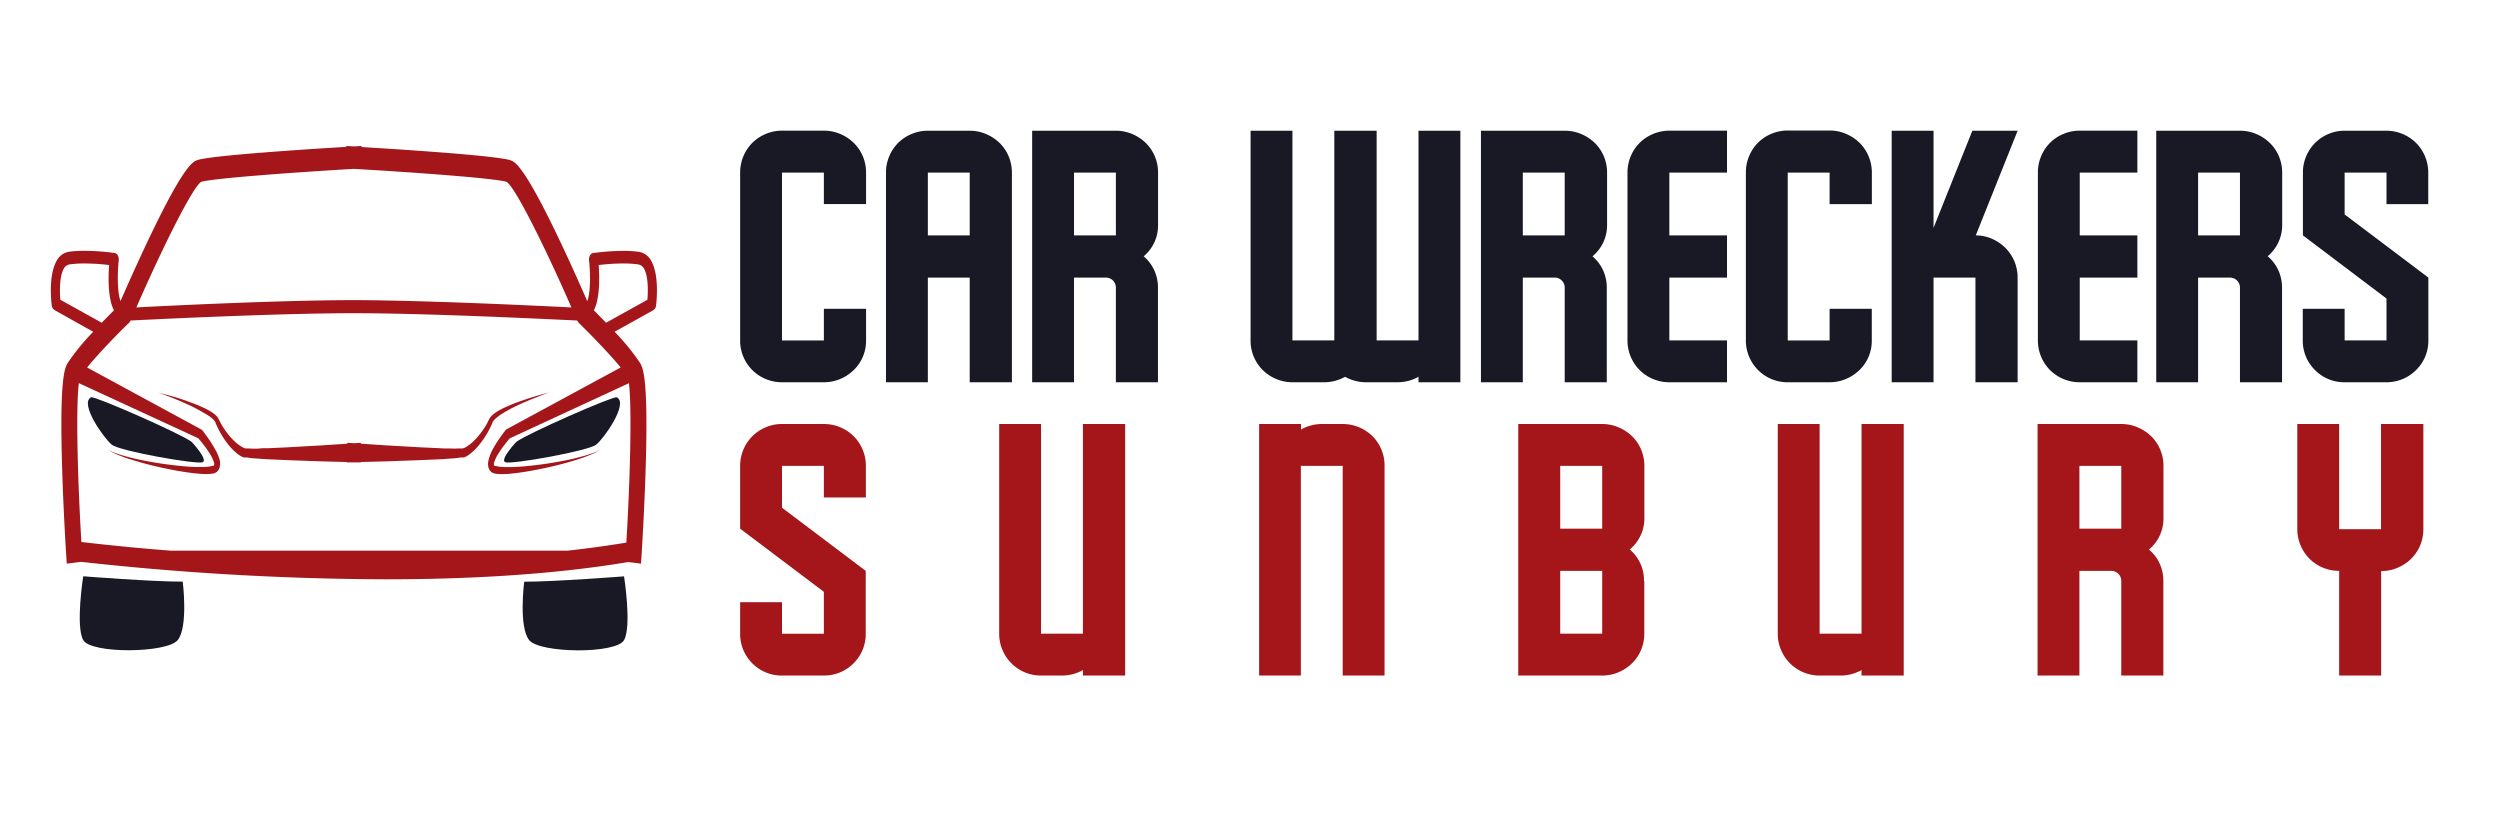 <svg id="Layer_1" data-name="Layer 1" xmlns="http://www.w3.org/2000/svg" viewBox="0 0 685 230"><defs><style>.cls-1{fill:#181925;}.cls-2{fill:#a4161a;}</style></defs><path class="cls-1" d="M237.3,84.62v8.65a11.1,11.1,0,0,1-3.38,8.13,12,12,0,0,1-3.71,2.45,11.5,11.5,0,0,1-4.47.89H214.27a11.47,11.47,0,0,1-4.47-.89,11.31,11.31,0,0,1-3.66-2.45,11.47,11.47,0,0,1-2.45-3.62,11.34,11.34,0,0,1-.89-4.51v-46a11.51,11.51,0,0,1,3.34-8.13,11.58,11.58,0,0,1,8.13-3.34h11.47a11.33,11.33,0,0,1,4.47.9,12,12,0,0,1,3.71,2.44,11.33,11.33,0,0,1,3.38,8.13v8.65H225.74V47.29H214.27v46h11.47V84.62Z"/><path class="cls-1" d="M277.26,47.29v57.45H265.7V76.06H254.23v28.68H242.76V47.29a11.28,11.28,0,0,1,.89-4.46,11.17,11.17,0,0,1,6.11-6.11,11.3,11.3,0,0,1,4.47-.9H265.7a11.28,11.28,0,0,1,4.46.9,12,12,0,0,1,3.72,2.44,11.25,11.25,0,0,1,2.49,3.67A11.45,11.45,0,0,1,277.26,47.29ZM265.7,64.5V47.29H254.23V64.5Z"/><path class="cls-1" d="M313.37,70.23a11.07,11.07,0,0,1,2.91,3.86,11.33,11.33,0,0,1,1,4.79v25.86H305.75V78.88a2.74,2.74,0,0,0-2.82-2.82h-8.65v28.68H282.81V35.82h22.94a11.3,11.3,0,0,1,4.47.9,12,12,0,0,1,3.71,2.44,11.33,11.33,0,0,1,3.38,8.13V61.68a11.05,11.05,0,0,1-3.94,8.55Zm-7.62-5.73V47.29H294.28V64.5Z"/><path class="cls-1" d="M400.14,35.82v68.92H388.67v-1.5a11.71,11.71,0,0,1-5.73,1.5h-8.65a11.74,11.74,0,0,1-5.74-1.5,11.73,11.73,0,0,1-5.73,1.5h-8.65a11.47,11.47,0,0,1-4.47-.89A11.31,11.31,0,0,1,346,101.4a11.47,11.47,0,0,1-2.45-3.62,11.17,11.17,0,0,1-.89-4.51V35.82h11.47V93.27h11.47V35.82H377.2V93.27h11.47V35.82Z"/><path class="cls-1" d="M436.34,70.23a11.1,11.1,0,0,1,2.92,3.86,11.49,11.49,0,0,1,1,4.79v25.86H428.73V78.88a2.74,2.74,0,0,0-2.83-2.82h-8.65v28.68H405.78V35.82h23a11.28,11.28,0,0,1,4.46.9,12,12,0,0,1,3.72,2.44,11.25,11.25,0,0,1,2.49,3.67,11.45,11.45,0,0,1,.89,4.46V61.68a11,11,0,0,1-4,8.55Zm-7.61-5.73V47.29H417.25V64.5Z"/><path class="cls-1" d="M473.2,93.27v11.47H457.4a11.42,11.42,0,0,1-4.46-.89,11.31,11.31,0,0,1-6.12-6.11,11.47,11.47,0,0,1-.89-4.47v-46a11.51,11.51,0,0,1,3.34-8.13,11.63,11.63,0,0,1,8.13-3.34h15.8V47.29H457.4V64.5h15.8V76.06H457.4V93.27h15.8Z"/><path class="cls-1" d="M512.87,84.62v8.65a11.1,11.1,0,0,1-3.38,8.13,12,12,0,0,1-3.72,2.45,11.45,11.45,0,0,1-4.46.89H489.84a11.41,11.41,0,0,1-10.58-7,11.17,11.17,0,0,1-.89-4.51v-46a11.28,11.28,0,0,1,.89-4.46,11.17,11.17,0,0,1,6.11-6.11,11.3,11.3,0,0,1,4.47-.9h11.47a11.28,11.28,0,0,1,4.46.9,12,12,0,0,1,3.72,2.44A11.25,11.25,0,0,1,512,42.83a11.45,11.45,0,0,1,.89,4.46v8.65H501.31V47.29H489.84v46h11.47V84.62Z"/><path class="cls-1" d="M541.36,64.5a10.83,10.83,0,0,1,4.47.94,12.1,12.1,0,0,1,3.66,2.49,11.51,11.51,0,0,1,3.34,8.13v28.68H541.27V76.06H529.79v28.68H518.32V35.82h11.47V62.43l10.63-26.61h12.41Z"/><path class="cls-1" d="M585.64,93.27v11.47H569.85a11.51,11.51,0,0,1-8.14-3.34,11.51,11.51,0,0,1-3.33-8.13v-46a11.28,11.28,0,0,1,.89-4.46,11.17,11.17,0,0,1,6.11-6.11,11.3,11.3,0,0,1,4.47-.9h15.79V47.29H569.85V64.5h15.79V76.06H569.85V93.27h15.79Z"/><path class="cls-1" d="M621.37,70.23a11.07,11.07,0,0,1,2.91,3.86,11.34,11.34,0,0,1,1,4.79v25.86H613.75V78.88a2.74,2.74,0,0,0-2.82-2.82h-8.65v28.68H590.81V35.82h22.94a11.3,11.3,0,0,1,4.47.9,11.84,11.84,0,0,1,3.71,2.44,11,11,0,0,1,2.49,3.67,11.28,11.28,0,0,1,.9,4.46V61.68a11.1,11.1,0,0,1-4,8.55Zm-7.62-5.73V47.29H602.28V64.5Z"/><path class="cls-1" d="M653.9,81.8,631,64.5V47.29a11.28,11.28,0,0,1,.89-4.46,11.35,11.35,0,0,1,6.07-6.11,11.14,11.14,0,0,1,4.51-.9H653.9A11.58,11.58,0,0,1,662,39.16a11.51,11.51,0,0,1,3.34,8.13v8.65H653.9V47.29H642.43V58.76l22.94,17.3V93.27a11.34,11.34,0,0,1-.89,4.51A11.47,11.47,0,0,1,662,101.4a11.31,11.31,0,0,1-3.66,2.45,11.5,11.5,0,0,1-4.47.89H642.43a11.31,11.31,0,0,1-4.51-.89,11.55,11.55,0,0,1-6.07-6.07,11.17,11.17,0,0,1-.89-4.51V84.62h11.47v8.65H653.9Z"/><path class="cls-2" d="M225.74,162.16l-22.94-17.3V127.65a11.41,11.41,0,0,1,7-10.57,11.14,11.14,0,0,1,4.51-.9h11.47a11.58,11.58,0,0,1,8.13,3.34,11.51,11.51,0,0,1,3.34,8.13v8.65H225.74v-8.65H214.27v11.47l22.94,17.3v17.21a11.34,11.34,0,0,1-.89,4.51,11.47,11.47,0,0,1-2.45,3.62,11.31,11.31,0,0,1-3.66,2.45,11.5,11.5,0,0,1-4.47.89H214.27a11.31,11.31,0,0,1-4.51-.89,11.55,11.55,0,0,1-6.07-6.07,11.34,11.34,0,0,1-.89-4.51V165h11.47v8.65h11.47Z"/><path class="cls-2" d="M308.29,116.18V185.1H296.72v-1.5a11.71,11.71,0,0,1-5.73,1.5h-5.74a11.41,11.41,0,0,1-10.57-7,11.18,11.18,0,0,1-.9-4.51V116.18h11.47v57.45h11.47V116.18Z"/><path class="cls-2" d="M379.37,127.65V185.1H367.9V127.65H356.43V185.1H345V116.18h11.47v1.51a11.69,11.69,0,0,1,5.73-1.51h5.74a11.63,11.63,0,0,1,8.13,3.34,11.44,11.44,0,0,1,2.44,3.67A11.28,11.28,0,0,1,379.37,127.65Z"/><path class="cls-2" d="M446.59,150.59a11,11,0,0,1,3.86,8.66h.09v14.38a11.47,11.47,0,0,1-.89,4.47,11.11,11.11,0,0,1-2.49,3.66,12,12,0,0,1-3.72,2.45,11.45,11.45,0,0,1-4.46.89H416V116.18h23a11.28,11.28,0,0,1,4.46.9,12,12,0,0,1,3.72,2.44,11.25,11.25,0,0,1,2.49,3.67,11.45,11.45,0,0,1,.89,4.46V142a11,11,0,0,1-4,8.55ZM439,144.86V127.65H427.5v17.21Zm0,28.77V156.42H427.5v17.21Z"/><path class="cls-2" d="M521.62,116.18V185.1H510.06v-1.5a11.74,11.74,0,0,1-5.74,1.5h-5.74a11.41,11.41,0,0,1-10.57-7,11.18,11.18,0,0,1-.9-4.51V116.18h11.47v57.45h11.48V116.18Z"/><path class="cls-2" d="M588.84,150.59a11.07,11.07,0,0,1,2.92,3.86,11.34,11.34,0,0,1,1,4.8V185.1H581.23V159.25a2.74,2.74,0,0,0-2.82-2.83h-8.65V185.1H558.29V116.18h22.94a11.28,11.28,0,0,1,4.46.9,12,12,0,0,1,3.72,2.44,11.25,11.25,0,0,1,2.49,3.67,11.45,11.45,0,0,1,.89,4.46V142a11,11,0,0,1-3.95,8.55Zm-7.61-5.73V127.65H569.76v17.21Z"/><path class="cls-2" d="M664,116.18V145a11.33,11.33,0,0,1-3.38,8.14,12,12,0,0,1-3.71,2.44,11.29,11.29,0,0,1-4.47.89V185.1H640.93V156.42a11.51,11.51,0,0,1-8.13-3.33,11.51,11.51,0,0,1-3.34-8.14V116.18h11.47V145H652.4V116.18Z"/><path class="cls-1" d="M55.51,126.66c1.64-.65-3-5.59-3-5.59-3.1-2.32-26.64-12.64-27.53-12.21-3.33,1.61,3.47,11.24,5.67,13S53.86,127.3,55.51,126.66Z"/><path class="cls-2" d="M178.53,71.66A4.7,4.7,0,0,0,175.06,69a32.17,32.17,0,0,0-4.31-.26,64,64,0,0,0-8.25.6,1.2,1.2,0,0,0-.85.68,2.31,2.31,0,0,0-.25,1.34c.4,3.51.43,8.78-.48,11.18-1.42-3.26-4.49-10.22-7.84-17.23-9.64-20.2-12.07-21-13.23-21.4-4-1.34-32.36-3.11-40.79-3.62V40L97,40.12,94.88,40v.24c-8.43.51-36.74,2.28-40.78,3.62-1.17.39-3.6,1.2-13.24,21.4-3.34,7-6.42,14-7.84,17.23-.9-2.4-.87-7.67-.48-11.18A2.39,2.39,0,0,0,32.29,70a1.24,1.24,0,0,0-.86-.68,63.62,63.62,0,0,0-8.25-.6,32.17,32.17,0,0,0-4.31.26,4.73,4.73,0,0,0-3.47,2.71c-2.18,4.1-1.32,11.25-1.21,12.06A1.76,1.76,0,0,0,15,85L25.54,90.9a62.83,62.83,0,0,0-6.94,8.48c-.81,1.36-2.33,3.89-1.58,28.77.35,11.78,1.07,23.12,1.08,23.24l.19,3.05,3.92-.49a779.54,779.54,0,0,0,83.38,4.78c22.14,0,45.59-1.21,66.54-4.73l3.51.44.2-3.05c0-.12.72-11.46,1.08-23.24.75-24.88-.77-27.41-1.59-28.77a61.89,61.89,0,0,0-6.93-8.48L179,85a1.76,1.76,0,0,0,.77-1.31C179.85,82.91,180.71,75.76,178.53,71.66ZM55.13,49.83c3.26-1,26.73-2.69,41.84-3.56,15.11.87,38.57,2.53,41.83,3.56,2.39,1.43,10.75,18.32,17.77,34.41-10-.51-39.3-1.9-58.36-2H95.72c-19,.06-48.3,1.45-58.36,2C44.38,68.16,52.75,51.26,55.13,49.83ZM16.54,82.14c-.19-2.22-.26-6.27.86-8.37a2.24,2.24,0,0,1,1.72-1.33,30,30,0,0,1,4.06-.25,58.82,58.82,0,0,1,6.72.43c-.24,3.22-.38,9.15,1.32,12.41-.89.89-2.06,2.07-3.35,3.4Zm153.52,18.55-31.27,16.93,0,0a.79.79,0,0,0-.24.21c-.63.8-1.21,1.59-1.79,2.44s-1.13,1.71-1.65,2.66a11.85,11.85,0,0,0-1.3,3.37,4.32,4.32,0,0,0-.06,1.27,2.65,2.65,0,0,0,.49,1.35,2,2,0,0,0,.39.42l.23.15.16.08a2.7,2.7,0,0,0,.74.22,12,12,0,0,0,2.52.1c.82,0,1.63-.1,2.44-.19,1.62-.18,3.22-.43,4.82-.71,3.21-.58,6.39-1.29,9.56-2.16,1.58-.44,3.16-.91,4.72-1.46.78-.29,1.56-.58,2.33-.92a13,13,0,0,0,2.26-1.2,12.42,12.42,0,0,1-2.3,1c-.77.28-1.56.53-2.35.74-1.57.45-3.16.81-4.74,1.14-3.18.64-6.38,1.13-9.57,1.47-1.6.17-3.2.31-4.8.37-.79,0-1.59,0-2.38,0a10.64,10.64,0,0,1-2.29-.25l-.25-.07-.12,0-.06,0-.13-.08,0,0a.31.31,0,0,1-.08-.1.2.2,0,0,1,0-.14,1.41,1.41,0,0,1,0-.42,9.53,9.53,0,0,1,1.12-2.46,26.83,26.83,0,0,1,1.6-2.34c.52-.7,1.07-1.37,1.61-2L172.32,105c.84,6.37.36,26-.7,43.67-5.25.88-10.67,1.61-16.19,2.22H46.87C35.28,150,26.57,149,22.3,148.51c-1.06-17.59-1.53-37.18-.69-43.53l32.73,15.11c.54.63,1.09,1.3,1.61,2a26.93,26.93,0,0,1,1.61,2.34,9.48,9.48,0,0,1,1.11,2.46,2,2,0,0,1,0,.42.26.26,0,0,1,0,.14.31.31,0,0,1-.08.1l0,0-.12.08-.07,0-.11,0-.25.07a10.74,10.74,0,0,1-2.3.25c-.79,0-1.59,0-2.38,0-1.6-.06-3.2-.2-4.8-.37-3.19-.34-6.39-.83-9.56-1.47-1.59-.33-3.18-.69-4.75-1.14-.79-.21-1.57-.46-2.35-.74a12.34,12.34,0,0,1-2.29-1,12.6,12.6,0,0,0,2.26,1.2c.76.34,1.54.63,2.32.92,1.57.55,3.14,1,4.73,1.46,3.16.87,6.35,1.58,9.55,2.16,1.6.28,3.21.53,4.82.71.81.09,1.62.16,2.44.19a12,12,0,0,0,2.52-.1,2.7,2.7,0,0,0,.74-.22l.16-.08.23-.15a2.32,2.32,0,0,0,.4-.42,2.74,2.74,0,0,0,.48-1.35,4.72,4.72,0,0,0,0-1.27A11.85,11.85,0,0,0,58.87,123a30,30,0,0,0-1.65-2.66c-.57-.85-1.15-1.64-1.79-2.44a.79.79,0,0,0-.24-.21l0,0L23.87,100.69c3.31-4.08,9-9.86,11.42-12.17a2.58,2.58,0,0,0,.49-.7c8.15-.41,41.05-2,61.19-2s53,1.62,61.18,2a2.82,2.82,0,0,0,.49.7C161,90.83,166.75,96.61,170.06,100.69Zm7.33-18.55-11.33,6.29c-1.28-1.33-2.46-2.51-3.35-3.4,1.7-3.26,1.56-9.19,1.33-12.41a58.45,58.45,0,0,1,6.71-.43,30,30,0,0,1,4.06.25,2.25,2.25,0,0,1,1.72,1.32C177.65,75.85,177.58,79.91,177.39,82.14Z"/><path class="cls-1" d="M169,108.86c-.89-.43-24.43,9.89-27.53,12.21,0,0-4.66,4.94-3,5.59s22.69-3.09,24.88-4.82S172.3,110.47,169,108.86Z"/><path class="cls-2" d="M141.89,110.18a41.65,41.65,0,0,0-4.18,1.76,16.23,16.23,0,0,0-2.24,1.33,6.16,6.16,0,0,0-1.13,1.07,13.15,13.15,0,0,0-.81,1.53,21.22,21.22,0,0,1-3.56,4.8,11.78,11.78,0,0,1-2.16,1.74,3.58,3.58,0,0,1-1.08.47l0,0h-.21l-.33,0-.67,0c-.91.07-1.76,0-2.64,0s-1.71,0-2.6-.08l-5.16-.24-9.15-.52-7.12-.47v-.25l-1.83.13-1.84-.13v.25l-7.12.47-9.16.52-5.16.24c-.88,0-1.73,0-2.6.08s-1.73.08-2.64,0l-.67,0-.33,0h-.2l0,0a3.69,3.69,0,0,1-1.08-.47A11.4,11.4,0,0,1,64,120.67a21.22,21.22,0,0,1-3.56-4.8,15.23,15.23,0,0,0-.82-1.53,5.58,5.58,0,0,0-1.13-1.07,15.66,15.66,0,0,0-2.24-1.33A41.65,41.65,0,0,0,52,110.18c-2.61-1-4.8-1.6-6.34-2s-2.41-.65-2.41-.65.87.3,2.38.87,3.66,1.42,6.2,2.6a41.77,41.77,0,0,1,4,2.12A15.23,15.23,0,0,1,58,114.52a4.64,4.64,0,0,1,.86.92c.18.24.35.82.61,1.34A24.19,24.19,0,0,0,63,122.37a14.88,14.88,0,0,0,2.36,2.2,5.62,5.62,0,0,0,1.43.77l.1,0h.15l.17,0,.34,0,.66.09c.88.16,1.82.17,2.72.25s1.84.13,2.71.17l5.19.23,9.17.33,7,.18v.1l1.87,0H97l1.87,0v-.1l7-.18,9.18-.33,5.18-.23c.87,0,1.8-.11,2.71-.17s1.84-.09,2.72-.25l.67-.09.33,0,.17,0H127l.1,0a5.62,5.62,0,0,0,1.43-.77,14.46,14.46,0,0,0,2.36-2.2,24.19,24.19,0,0,0,3.62-5.59c.26-.52.44-1.1.61-1.34a5,5,0,0,1,.86-.92,15.23,15.23,0,0,1,2.05-1.44,41.77,41.77,0,0,1,4-2.12c2.54-1.18,4.69-2,6.21-2.6s2.38-.87,2.38-.87-.89.22-2.42.65S144.5,109.22,141.89,110.18Z"/><path class="cls-1" d="M22.8,157.9s-2.14,13.64,0,17.47,23,3.63,25.91,0,1.36-16,1.36-16C41.7,159.39,22.8,157.9,22.8,157.9Z"/><path class="cls-1" d="M143.63,159.39s-1.57,12.36,1.36,16,23.85,3.84,26,0,0-17.47,0-17.47S152,159.39,143.63,159.39Z"/></svg>